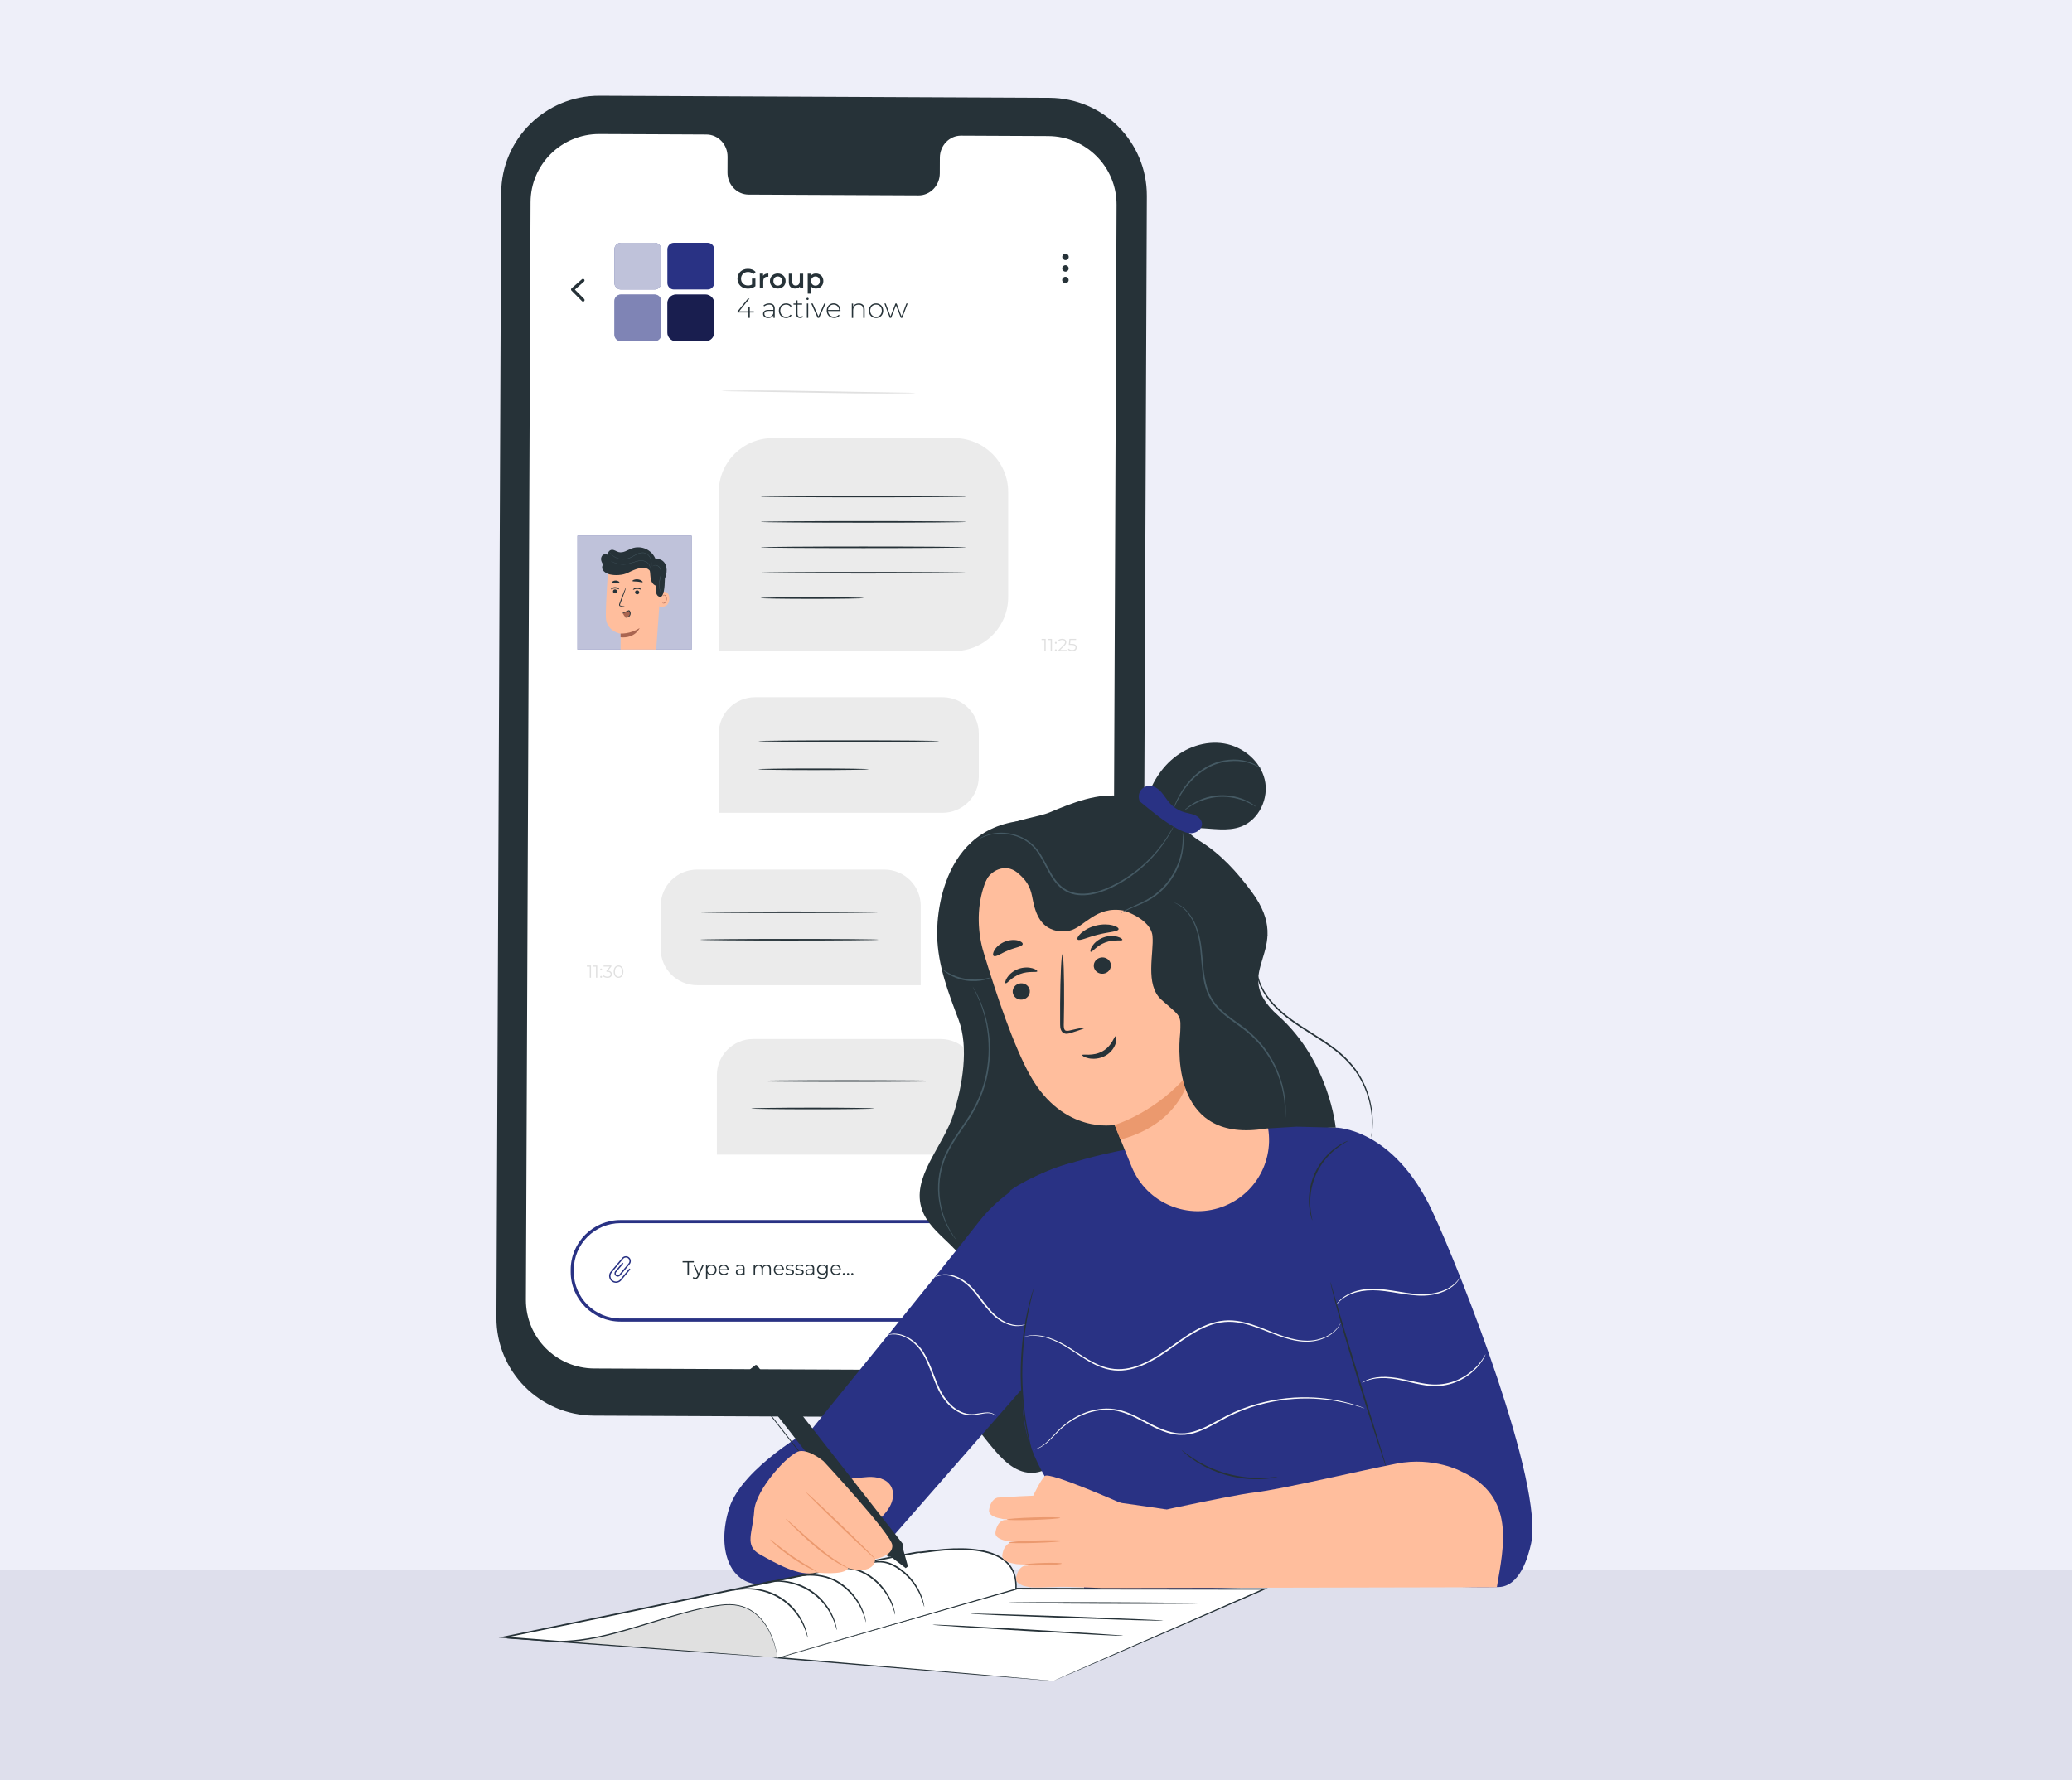 <svg fill="none" height="330" viewBox="0 0 384 330" width="384" xmlns="http://www.w3.org/2000/svg"><path d="m0 0h384v330h-384z" fill="#eeeff9"/><path d="m0 291h384v39h-384z" fill="#dedfec"/><path d="m193.418 262.782-83.345-.386c-10.024-.046-18.113-8.184-18.073-18.184l.884-208.435c.04-10.006 8.21-18.08 18.241-18.034l83.345.386c10.024.046 18.113 8.19 18.073 18.19l-.884 208.435c-.041 10.005-8.211 18.08-18.241 18.034z" fill="#263238"/><path d="m194.284 25.218-16.161-.075c-2.166-.011-3.935 1.815-3.94 4.075l-.012 2.922c-.011 2.259-1.774 4.086-3.94 4.075l-31.501-.144c-2.167-.011-3.917-1.85-3.906-4.109l.012-2.922c.011-2.259-1.739-4.098-3.906-4.109l-5.685-.029-14.144-.063c-7.026-.035-12.746 5.625-12.775 12.628l-.861 203.45c-.029 7.003 5.633 12.703 12.653 12.738l83.178.38c7.026.035 12.746-5.625 12.774-12.628l.861-203.45c.029-7.003-5.633-12.703-12.653-12.738z" fill="#fff"/><path d="m198.065 47.621c0 .329-.271.594-.601.594-.329 0-.595-.271-.595-.599s.272-.594.601-.594.595.271.595.599z" fill="#263238"/><path d="m198.055 49.759c0 .329-.271.594-.601.594-.329 0-.595-.271-.595-.599s.272-.594.601-.594c.33 0 .595.271.595.599z" fill="#263238"/><path d="m198.048 51.903c0 .329-.272.594-.601.594-.33 0-.595-.271-.595-.599 0-.329.271-.594.6-.594.33 0 .596.271.596.599z" fill="#263238"/><path d="m193.792 118.421v2.254h-.231v-2.046h-.532v-.208z" fill="#e0e0e0"/><path d="m194.954 118.421v2.254h-.231v-2.046h-.532v-.208z" fill="#e0e0e0"/><path d="m195.5 119.141c0-.098.075-.172.173-.172.099 0 .174.074.174.172s-.081.179-.174.179c-.092 0-.173-.075-.173-.179zm0 1.372c0-.098.075-.173.173-.173.099 0 .174.075.174.173s-.081.179-.174.179c-.092 0-.173-.075-.173-.179z" fill="#e0e0e0"/><path d="m197.723 120.467v.208h-1.583v-.162l.936-.916c.254-.254.306-.404.306-.559 0-.26-.185-.421-.532-.421-.266 0-.468.081-.618.254l-.168-.144c.174-.208.457-.323.798-.323.456 0 .751.23.751.611 0 .213-.069.409-.37.703l-.768.755h1.242z" fill="#e0e0e0"/><path d="m199.545 120.012c0 .38-.265.68-.82.68-.324 0-.636-.115-.809-.288l.116-.184c.144.149.404.259.693.259.381 0 .589-.185.589-.461 0-.288-.179-.473-.757-.473h-.479l.115-1.129h1.237v.207h-1.034l-.076.72h.289c.682 0 .936.266.936.669z" fill="#e0e0e0"/><path d="m190.936 207.786v2.254h-.231v-2.046h-.531v-.208z" fill="#e0e0e0"/><path d="m192.099 207.786v2.254h-.232v-2.046h-.531v-.208z" fill="#e0e0e0"/><path d="m192.639 208.507c0-.098.075-.173.173-.173s.173.075.173.173-.081.178-.173.178-.173-.075-.173-.178zm0 1.371c0-.098.075-.173.173-.173s.173.075.173.173-.081.179-.173.179-.173-.075-.173-.179z" fill="#e0e0e0"/><path d="m195.24 209.452h-.451v.594h-.231v-.594h-1.277v-.167l1.196-1.493h.26l-1.155 1.452h.982v-.524h.225v.524h.451z" fill="#e0e0e0"/><path d="m196.971 209.377c0 .38-.266.68-.82.68-.324 0-.636-.115-.809-.288l.115-.184c.145.149.405.259.694.259.381 0 .589-.185.589-.461 0-.288-.179-.473-.757-.473h-.479l.115-1.129h1.237v.207h-1.035l-.075.72h.289c.682 0 .936.266.936.669z" fill="#e0e0e0"/><path d="m143.199 81.211h33.656c5.512 0 9.989 4.467 9.989 9.965v19.533c0 5.498-4.477 9.965-9.989 9.965h-43.646v-29.498c0-5.498 4.478-9.965 9.99-9.965z" fill="#ebebeb"/><path d="m139.59 192.587h34.719c3.721 0 6.737 3.009 6.737 6.721v7.988c0 3.712-3.016 6.721-6.737 6.721h-41.455v-14.709c0-3.712 3.016-6.721 6.736-6.721z" fill="#ebebeb"/><path d="m190.491 244.967h-75.492c-5.091 0-9.233-4.132-9.233-9.21v-.403c0-5.078 4.142-9.211 9.233-9.211h75.492c5.091 0 9.233 4.133 9.233 9.211v.403c0 5.078-4.142 9.21-9.233 9.21zm-75.492-18.247c-4.773 0-8.656 3.873-8.656 8.634v.403c0 4.761 3.883 8.634 8.656 8.634h75.492c4.773 0 8.656-3.873 8.656-8.634v-.403c0-4.761-3.883-8.634-8.656-8.634z" fill="#293284"/><path d="m190.944 239.953c2.591 0 4.691-2.095 4.691-4.68s-2.1-4.68-4.691-4.68c-2.592 0-4.692 2.095-4.692 4.68s2.1 4.68 4.692 4.68z" fill="#293284"/><path d="m190.824 238.16s-.006 0-.012 0c-.063 0-.115-.046-.127-.103l-.601-2.214-2.085-.737c-.058-.023-.099-.075-.099-.139 0-.063.041-.115.099-.138l4.899-1.746c.052-.018.116 0 .156.04.041.04.052.104.023.156l-2.126 4.795c-.023.052-.075.086-.133.086zm-2.346-3.193 1.774.623c.046.017.081.052.092.098l.515 1.896 1.825-4.115-4.2 1.498z" fill="#fff"/><path d="m190.202 235.872c-.04 0-.075-.017-.104-.046-.052-.058-.052-.15.012-.202l2.744-2.507c.058-.052.15-.052.202.012.052.057.052.15-.011.201l-2.745 2.508s-.063.04-.098.04z" fill="#fff"/><path d="m127.407 233.999h-.907v-.236h2.086v.236h-.907v2.34h-.272z" fill="#263238"/><path d="m130.469 234.402-.971 2.168c-.162.38-.37.501-.647.501-.179 0-.353-.058-.474-.179l.121-.196c.099.098.214.145.353.145.173 0 .289-.081.398-.323l.087-.19-.867-1.931h.272l.728 1.642.728-1.642h.26z" fill="#263238"/><path d="m132.802 235.371c0 .588-.41.985-.965.985-.312 0-.577-.132-.739-.38v1.078h-.26v-2.646h.248v.381c.156-.26.428-.398.746-.398.554 0 .965.398.965.98zm-.26 0c0-.45-.312-.755-.722-.755s-.722.305-.722.755c0 .449.312.755.722.755s.722-.3.722-.755z" fill="#263238"/><path d="m135.028 235.451h-1.623c.029.404.341.675.762.675.237 0 .445-.087.595-.254l.151.167c-.174.208-.445.317-.746.317-.606 0-1.017-.409-1.017-.985 0-.577.405-.98.948-.98s.942.403.942.98v.08zm-1.623-.196h1.375c-.035-.38-.312-.645-.688-.645-.375 0-.653.265-.687.645z" fill="#263238"/><path d="m137.993 235.14v1.199h-.249v-.3c-.115.196-.346.323-.664.323-.439 0-.705-.23-.705-.565 0-.299.191-.547.745-.547h.619v-.116c0-.328-.191-.512-.549-.512-.249 0-.486.086-.647.23l-.116-.196c.196-.167.485-.259.792-.259.502 0 .785.248.785.749zm-.26.617v-.317h-.607c-.375 0-.497.15-.497.346 0 .225.179.363.491.363s.515-.138.619-.392z" fill="#263238"/><path d="m142.865 235.215v1.124h-.26v-1.095c0-.409-.208-.617-.555-.617-.398 0-.647.26-.647.698v1.014h-.26v-1.095c0-.409-.208-.617-.56-.617-.393 0-.647.26-.647.698v1.014h-.26v-1.931h.248v.352c.139-.231.387-.369.711-.369.323 0 .572.138.687.409.139-.248.416-.409.769-.409.474 0 .78.271.78.83z" fill="#263238"/><path d="m145.276 235.451h-1.623c.029.404.341.675.762.675.237 0 .445-.087.595-.254l.151.167c-.174.208-.445.317-.746.317-.606 0-1.017-.409-1.017-.985 0-.577.405-.98.948-.98s.942.403.942.98v.08zm-1.618-.196h1.376c-.035-.38-.312-.645-.688-.645s-.653.265-.688.645z" fill="#263238"/><path d="m145.551 236.114.115-.207c.156.121.416.219.688.219.37 0 .52-.127.52-.317 0-.502-1.254-.104-1.254-.87 0-.317.272-.554.769-.554.248 0 .525.069.687.179l-.115.207c-.168-.115-.37-.167-.572-.167-.353 0-.503.139-.503.317 0 .525 1.259.127 1.259.871 0 .334-.294.553-.797.553-.318 0-.63-.104-.786-.242z" fill="#263238"/><path d="m147.352 236.114.115-.207c.156.121.416.219.688.219.369 0 .52-.127.52-.317 0-.502-1.254-.104-1.254-.87 0-.317.271-.554.768-.554.249 0 .526.069.688.179l-.116.207c-.167-.115-.369-.167-.572-.167-.352 0-.502.139-.502.317 0 .525 1.259.127 1.259.871 0 .334-.294.553-.797.553-.318 0-.63-.104-.786-.242z" fill="#263238"/><path d="m150.887 235.14v1.199h-.248v-.3c-.116.196-.347.323-.665.323-.439 0-.704-.23-.704-.565 0-.299.19-.547.745-.547h.618v-.116c0-.328-.191-.512-.549-.512-.248 0-.485.086-.647.23l-.115-.196c.196-.167.485-.259.791-.259.503 0 .786.248.786.749zm-.265.617v-.317h-.607c-.376 0-.497.15-.497.346 0 .225.179.363.491.363s.514-.138.618-.392z" fill="#263238"/><path d="m153.4 234.402v1.701c0 .662-.33.968-.971.968-.352 0-.699-.11-.901-.3l.133-.196c.184.167.462.265.762.265.491 0 .717-.224.717-.703v-.248c-.162.248-.439.375-.757.375-.555 0-.971-.386-.971-.939 0-.554.422-.934.971-.934.323 0 .606.132.768.386v-.369h.249zm-.255.917c0-.421-.312-.703-.739-.703-.428 0-.734.288-.734.703s.306.709.734.709c.427 0 .739-.288.739-.709z" fill="#263238"/><path d="m155.821 235.451h-1.623c.028.404.34.675.762.675.237 0 .445-.087.595-.254l.151.167c-.174.208-.445.317-.746.317-.606 0-1.017-.409-1.017-.985 0-.577.405-.98.948-.98s.942.403.942.98v.08zm-1.623-.196h1.375c-.035-.38-.312-.645-.688-.645-.375 0-.653.265-.687.645z" fill="#263238"/><path d="m156.193 236.154c0-.115.087-.196.197-.196s.196.087.196.196c0 .11-.092.202-.196.202s-.197-.086-.197-.202z" fill="#263238"/><path d="m156.971 236.154c0-.115.086-.196.196-.196s.197.087.197.196c0 .11-.093.202-.197.202s-.196-.086-.196-.202z" fill="#263238"/><path d="m157.758 236.154c0-.115.086-.196.196-.196s.197.087.197.196c0 .11-.093.202-.197.202s-.196-.086-.196-.202z" fill="#263238"/><path d="m114.943 237.163c-.358.433-1.005.49-1.438.133-.434-.357-.492-1.003-.133-1.435l2.114-2.53c.231-.283.653-.317.931-.087.277.231.317.651.086.928l-1.791 2.144c-.139.104-.335.104-.468-.006-.139-.115-.167-.305-.092-.461l1.381-1.654-.191-.155-1.317 1.579-.064.075h.006c-.156.265-.11.599.127.795s.572.179.803-.017l.035-.041c.011-.011.023-.023.034-.034l1.745-2.092c.301-.387.243-.94-.133-1.251-.375-.311-.936-.271-1.259.092l-2.207 2.64c-.37.536-.278 1.274.231 1.694.508.421 1.248.381 1.71-.075l1.78-2.126-.191-.156-1.705 2.04z" fill="#293284"/><path d="m128.176 99.292h-21.158v21.106h21.158z" fill="#293284"/><path d="m128.174 99.292h-21.158v21.106h21.158z" fill="#fff" opacity=".7"/><path d="m122.171 106.623c-2.704-2.075-6.327-2.53-9.458-1.187 0 0-.468 6.207-.434 8.904.035 2.703 2.745 3.124 2.745 3.124l-.012 2.928h6.598l.965-13.458-.398-.305z" fill="#ffbe9d"/><path d="m115.014 117.43s1.71.138 3.53-1.003c0 0-.832 1.942-3.536 1.7v-.697z" fill="#aa6550"/><path d="m122.239 109.73c.046-.018 1.86-.548 1.802 1.296-.057 1.851-1.906 1.407-1.906 1.355s.104-2.651.104-2.651z" fill="#ffbe9d"/><path d="m122.721 111.701s.028.023.086.052c.052.028.145.046.243.011.196-.063.37-.369.393-.703.011-.167-.018-.329-.075-.461-.052-.138-.139-.236-.237-.254-.098-.023-.168.029-.191.081-.029.052-.017.086-.023.092 0 0-.04-.034-.023-.109.011-.035.035-.081.075-.116.046-.034.11-.051.179-.04.145.012.266.15.329.3.07.15.104.328.093.518-.023.375-.225.715-.497.784-.133.029-.237-.011-.295-.057-.057-.046-.063-.087-.057-.093z" fill="#aa6550"/><path d="m113.598 109.597c-.006.202.162.38.375.392.214.011.393-.144.399-.346s-.162-.38-.37-.392c-.214-.011-.393.144-.398.346z" fill="#263238"/><path d="m113.221 109.24c.046.052.34-.167.756-.167s.723.207.769.155c.023-.023-.029-.115-.162-.207-.133-.098-.352-.19-.612-.19s-.48.098-.601.196c-.127.098-.174.19-.15.213z" fill="#263238"/><path d="m117.694 109.77c-.006.202.161.381.375.392.214.012.393-.144.399-.346.006-.201-.162-.38-.376-.392-.214-.011-.393.145-.398.346z" fill="#263238"/><path d="m117.316 109.314c.046.052.341-.167.757-.167s.722.208.769.156c.023-.023-.029-.115-.162-.208-.133-.098-.353-.19-.613-.19s-.479.098-.601.196c-.127.098-.173.19-.15.213z" fill="#263238"/><path d="m115.803 112.398s-.255-.069-.676-.121c-.104-.011-.208-.035-.226-.104-.023-.075.018-.19.07-.317.098-.259.202-.524.312-.807.439-1.147.751-2.092.705-2.109-.047-.017-.44.899-.873 2.052-.104.282-.208.553-.3.812-.041.121-.11.26-.058.415.029.081.104.139.173.156.07.023.127.023.179.023.422.023.682.023.688 0z" fill="#263238"/><path d="m117.209 107.689c.041.116.457.058.948.116.491.046.884.19.947.092.029-.046-.04-.156-.196-.265-.156-.11-.41-.214-.705-.248-.295-.035-.561.017-.74.086s-.271.162-.254.214z" fill="#263238"/><path d="m113.379 108.035c.075.092.358 0 .705-.006.347-.017.636.064.705-.034.029-.046-.017-.144-.144-.231-.128-.086-.336-.161-.572-.156-.237.006-.445.093-.561.191-.121.098-.162.196-.127.242z" fill="#263238"/><path d="m111.391 103.73c-.029-.335.098-.692.37-.894.271-.196.699-.184.918.07-.127-.45.243-.974.711-1.003.439-.029.82.305 1.248.42.416.116.867.018 1.265-.144.399-.161.774-.38 1.179-.53.849-.311 1.814-.271 2.635.104.82.374 1.479 1.083 1.796 1.925.596-.185 1.266.115 1.63.617.364.501.456 1.158.387 1.775-.046.415-.168.818-.312 1.21v.104c-.029 1.487-.197 3.233-.832 3.239-1.109.017-.844-2.063-.844-2.063-1.357-.525-.855-2.554-1.19-2.865-.341-.305-1.051-1.026-3.894.427-1.104.564-2.577.547-3.374.363-.023 0-.047-.012-.07-.012 0 0-.011 0-.017 0-.012 0-.017-.006-.023-.011-.254-.069-.503-.167-.728-.312-.26-.161-.491-.38-.601-.668-.11-.283-.069-.64.156-.847-.208-.265-.376-.577-.404-.911z" fill="#263238"/><path d="m115.45 113.672c.064.167.133.334.243.473.11.138.272.247.445.259.191.011.37-.104.479-.259.104-.156.139-.352.133-.542-.005-.173-.086-.375-.254-.392-.069-.006-.139.017-.208.046l-.895.363" fill="#aa6550"/><path d="m115.81 114.404s.202.052.474-.058c.133-.052.277-.161.358-.328.081-.168.098-.387.012-.583-.018-.046-.052-.092-.075-.132-.035-.035-.029-.035-.07-.029-.034.012-.092.035-.144.058s-.098.04-.145.057c-.19.075-.364.144-.508.202-.295.11-.48.167-.485.144-.006-.023.161-.115.445-.248.138-.069.306-.144.496-.23.047-.023.099-.041.145-.064.052-.023.092-.046.162-.069.034-.011.086-.017.133 0 .046.017.075.052.098.075.04.052.075.11.098.167.104.242.081.513-.029.715s-.295.317-.451.363c-.161.052-.3.04-.387.017-.086-.023-.133-.052-.127-.063z" fill="#263238"/><path d="m120.442 105.447s.029-.115 0-.328c-.029-.208-.144-.507-.422-.761-.271-.259-.722-.415-1.219-.403-.502 0-1.034.167-1.583.351-.277.092-.549.179-.82.236-.272.058-.538.093-.792.098-.508.018-.965-.069-1.335-.172-.369-.11-.647-.248-.837-.352-.093-.052-.162-.098-.208-.127-.047-.029-.07-.052-.07-.052 0-.005.104.058.295.156s.474.225.838.328c.364.098.814.173 1.317.156.248-.006.514-.04.78-.098s.537-.144.815-.236c.549-.185 1.092-.352 1.606-.352.508-.011.982.156 1.26.432.288.266.398.583.416.796.017.219-.035.328-.035.328z" fill="#455a64"/><path d="m122.554 110.012s-.017-.017-.034-.057c-.023-.041-.052-.098-.087-.173-.069-.15-.15-.381-.214-.675-.063-.294-.098-.651-.069-1.043.023-.398.15-.818.243-1.256.098-.438.121-.876 0-1.24-.058-.184-.145-.345-.26-.472-.116-.121-.255-.208-.388-.254-.277-.098-.525-.052-.67.017-.144.075-.202.15-.208.145 0 0 .046-.087.197-.173.144-.081.41-.139.699-.041.144.046.294.133.422.265.121.133.219.3.283.496.127.386.104.836 0 1.28-.093.443-.22.858-.249 1.245-.034.386 0 .737.052 1.026.058.288.133.518.191.668.058.156.098.236.092.242z" fill="#455a64"/><path d="m120.706 105.228s0-.04 0-.109c0-.081.005-.185.011-.312 0-.265.012-.662-.127-1.124-.069-.224-.185-.466-.364-.68-.173-.213-.422-.403-.728-.478-.3-.081-.641-.052-.971.04-.329.093-.647.26-.97.438-.318.179-.636.363-.959.496-.33.127-.671.19-.988.196-.324.006-.63-.035-.907-.11-.278-.08-.52-.184-.734-.299-.422-.242-.705-.53-.873-.744-.086-.103-.138-.196-.179-.259-.034-.064-.052-.092-.052-.092s.023.028.064.086c.04.058.098.144.185.248.173.202.456.478.872.715.214.115.457.213.728.288.272.075.572.109.89.104.318-.006.641-.075.965-.196.318-.127.63-.312.953-.49.318-.179.647-.352.988-.444s.693-.121 1.011-.035c.318.081.578.283.757.508.185.224.295.472.364.708.133.473.116.871.104 1.142-.006.132-.017.242-.029.311-.006.069-.011.109-.017.109z" fill="#455a64"/><path d="m130.75 54.589h-5.454c-.891 0-1.612.72-1.612 1.608v5.441c0 .888.721 1.608 1.612 1.608h5.454c.89 0 1.612-.72 1.612-1.608v-5.441c0-.888-.722-1.608-1.612-1.608z" fill="#293284"/><path d="m130.75 54.589h-5.454c-.891 0-1.612.72-1.612 1.608v5.441c0 .888.721 1.608 1.612 1.608h5.454c.89 0 1.612-.72 1.612-1.608v-5.441c0-.888-.722-1.608-1.612-1.608z" fill="#000" opacity=".4"/><path d="m121.32 45.004h-6.24c-.673 0-1.219.544-1.219 1.216v6.225c0 .672.546 1.216 1.219 1.216h6.24c.674 0 1.22-.544 1.22-1.216v-6.225c0-.672-.546-1.216-1.22-1.216z" fill="#293284"/><path d="m131.143 45.004h-6.24c-.674 0-1.219.544-1.219 1.216v6.225c0 .672.545 1.216 1.219 1.216h6.24c.673 0 1.219-.544 1.219-1.216v-6.225c0-.672-.546-1.216-1.219-1.216z" fill="#293284"/><path d="m121.32 54.589h-6.24c-.673 0-1.219.544-1.219 1.216v6.225c0 .672.546 1.216 1.219 1.216h6.24c.674 0 1.22-.544 1.22-1.216v-6.225c0-.672-.546-1.216-1.22-1.216z" fill="#293284"/><path d="m121.32 54.589h-6.24c-.673 0-1.219.544-1.219 1.216v6.225c0 .672.546 1.216 1.219 1.216h6.24c.674 0 1.22-.544 1.22-1.216v-6.225c0-.672-.546-1.216-1.22-1.216z" fill="#fff" opacity=".4"/><g fill="#263238"><path d="m139.713 57.932h-.751v.991h-.254v-.991h-2.04v-.19l1.941-2.392h.289l-1.906 2.352h1.716v-.87h.248v.87h.751v.231z"/><path d="m143.579 57.235v1.689h-.243v-.473c-.167.305-.497.496-.959.496-.601 0-.959-.305-.959-.761 0-.403.254-.744 1-.744h.912v-.213c0-.496-.271-.761-.791-.761-.37 0-.699.138-.919.334l-.127-.184c.266-.236.653-.38 1.069-.38.659 0 1.028.334 1.028.997zm-.26.899v-.501h-.913c-.555 0-.745.231-.745.536 0 .346.271.559.739.559s.763-.213.913-.599z"/><path d="m144.342 57.592c0-.795.566-1.355 1.352-1.355.422 0 .791.161 1.011.49l-.191.138c-.196-.271-.491-.398-.82-.398-.63 0-1.086.45-1.086 1.124s.462 1.124 1.086 1.124c.335 0 .63-.127.82-.398l.191.138c-.22.323-.589.49-1.011.49-.78 0-1.352-.559-1.352-1.354z"/><path d="m148.827 58.75c-.133.127-.347.19-.549.19-.468 0-.728-.277-.728-.726v-1.741h-.491v-.219h.491v-.582h.254v.582h.849v.219h-.849v1.712c0 .34.167.53.497.53.156 0 .306-.052.416-.15l.11.179z"/><path d="m149.453 55.408c0-.11.093-.207.208-.207.116 0 .208.092.208.202s-.092.207-.208.207c-.115 0-.208-.092-.208-.202zm.081.853h.254v2.663h-.254z"/><path d="m153.011 56.261-1.207 2.663h-.26l-1.202-2.663h.271l1.063 2.38 1.075-2.38z"/><path d="m155.753 57.65h-2.294c.024.634.492 1.06 1.133 1.06.335 0 .647-.121.855-.375l.15.167c-.237.288-.601.432-1.005.432-.809 0-1.375-.559-1.375-1.355s.549-1.354 1.277-1.354 1.271.553 1.271 1.343v.069zm-2.294-.196h2.046c-.035-.576-.457-.991-1.023-.991s-.982.409-1.023.991z"/><path d="m160.246 57.367v1.556h-.255v-1.533c0-.599-.323-.916-.866-.916-.63 0-1.011.404-1.011 1.038v1.418h-.255v-2.663h.243v.576c.179-.375.555-.599 1.057-.599.647 0 1.087.38 1.087 1.13z"/><path d="m161.018 57.592c0-.79.566-1.355 1.334-1.355.769 0 1.335.559 1.335 1.355s-.566 1.354-1.335 1.354c-.768 0-1.334-.559-1.334-1.354zm2.409 0c0-.669-.462-1.124-1.075-1.124-.612 0-1.074.455-1.074 1.124s.462 1.124 1.074 1.124c.613 0 1.075-.455 1.075-1.124z"/><path d="m168.215 56.261-1.012 2.663h-.242l-.902-2.311-.907 2.311h-.237l-1.011-2.663h.243l.89 2.375.913-2.375h.219l.907 2.375.902-2.375z"/><path d="m139.37 51.627h.63v1.424c-.376.3-.896.455-1.398.455-1.11 0-1.93-.772-1.93-1.839 0-1.066.82-1.839 1.935-1.839.601 0 1.098.202 1.439.582l-.422.409c-.283-.282-.601-.409-.988-.409-.762 0-1.3.513-1.3 1.256s.538 1.256 1.295 1.256c.254 0 .508-.052.733-.184v-1.112z"/><path d="m142.396 50.699v.605c-.058-.011-.104-.017-.151-.017-.485 0-.791.288-.791.842v1.32h-.642v-2.726h.607v.398c.185-.288.514-.426.971-.426z"/><path d="m142.689 52.093c0-.818.613-1.395 1.451-1.395.837 0 1.456.576 1.456 1.395 0 .819-.607 1.395-1.456 1.395-.85 0-1.451-.582-1.451-1.395zm2.265 0c0-.519-.346-.853-.814-.853s-.809.334-.809.853.346.853.809.853c.462 0 .814-.334.814-.853z"/><path d="m148.851 50.728v2.726h-.607v-.346c-.202.248-.525.38-.878.38-.699 0-1.178-.38-1.178-1.205v-1.556h.641v1.47c0 .496.237.732.641.732.445 0 .746-.277.746-.818v-1.378h.641z"/><path d="m152.592 52.093c0 .847-.589 1.395-1.387 1.395-.346 0-.653-.115-.872-.369v1.32h-.642v-3.712h.607v.357c.214-.259.532-.386.907-.386.798 0 1.387.553 1.387 1.395zm-.653 0c0-.519-.347-.853-.809-.853s-.815.334-.815.853.353.853.815.853.809-.334.809-.853z"/><path d="m108.053 55.903c-.075 0-.15-.029-.202-.086l-1.941-1.954c-.058-.058-.087-.133-.081-.213 0-.081.04-.156.098-.207l1.924-1.683c.121-.104.301-.092.41.029.104.121.093.3-.029.409l-1.692 1.481 1.721 1.735c.11.115.11.294 0 .409-.057.058-.133.086-.202.086z"/></g><path d="m121.32 45.004h-6.24c-.673 0-1.219.544-1.219 1.216v6.225c0 .672.546 1.216 1.219 1.216h6.24c.674 0 1.22-.544 1.22-1.216v-6.225c0-.672-.546-1.216-1.22-1.216z" fill="#fff" opacity=".7"/><path d="m179.091 92.035c0 .081-8.54.15-19.067.15s-19.067-.069-19.067-.15c0-.081 8.534-.15 19.067-.15s19.067.069 19.067.15z" fill="#263238"/><path d="m179.091 96.739c0 .081-8.54.15-19.067.15s-19.067-.069-19.067-.15 8.534-.15 19.067-.15 19.067.069 19.067.15z" fill="#263238"/><path d="m179.091 101.447c0 .081-8.54.15-19.067.15s-19.067-.069-19.067-.15c0-.08 8.534-.149 19.067-.149s19.067.069 19.067.149z" fill="#263238"/><path d="m179.091 106.15c0 .081-8.54.15-19.067.15s-19.067-.069-19.067-.15c0-.08 8.534-.15 19.067-.15s19.067.07 19.067.15z" fill="#263238"/><path d="m160.093 110.853s-.266.041-.751.058c-.543.012-1.231.029-2.051.046-1.733.029-4.125.046-6.766.046-2.64 0-5.032-.017-6.766-.046-.82-.017-1.508-.034-2.051-.046-.485-.017-.751-.04-.751-.058 0-.017.266-.04.751-.057.543-.012 1.231-.029 2.051-.046 1.734-.029 4.126-.046 6.766-.046 2.641 0 5.033.017 6.766.046.82.017 1.508.034 2.051.046.485.017.751.04.751.057z" fill="#263238"/><path d="m139.946 129.233h34.719c3.721 0 6.737 3.009 6.737 6.721v7.988c0 3.712-3.016 6.721-6.737 6.721h-41.456v-14.709c0-3.712 3.016-6.721 6.737-6.721z" fill="#ebebeb"/><path d="m174.075 137.372c0 .081-7.511.15-16.773.15s-16.773-.069-16.773-.15c0-.08 7.506-.15 16.773-.15 9.268 0 16.773.07 16.773.15z" fill="#263238"/><path d="m161.01 142.594s-.289.04-.803.057c-.578.012-1.312.029-2.196.046-1.855.029-4.414.047-7.24.047-2.825 0-5.39-.018-7.239-.047-.884-.017-1.618-.034-2.196-.046-.52-.017-.803-.04-.803-.057 0-.018.289-.041.803-.058.578-.011 1.312-.029 2.196-.046 1.855-.029 4.414-.046 7.239-.046 2.826 0 5.385.017 7.24.046.884.017 1.618.035 2.196.046.52.017.803.04.803.058z" fill="#263238"/><path d="m109.528 178.968v2.254h-.231v-2.047h-.531v-.207z" fill="#e0e0e0"/><path d="m110.686 178.968v2.254h-.231v-2.047h-.531v-.207z" fill="#e0e0e0"/><path d="m111.23 179.689c0-.098.076-.173.174-.173s.173.075.173.173-.081.178-.173.178c-.093 0-.174-.075-.174-.178zm0 1.371c0-.098.076-.173.174-.173s.173.075.173.173-.081.179-.173.179c-.093 0-.174-.075-.174-.179z" fill="#e0e0e0"/><path d="m113.401 180.576c0 .375-.272.669-.821.669-.323 0-.641-.116-.814-.289l.115-.184c.145.15.405.259.699.259.376 0 .584-.173.584-.455s-.191-.45-.613-.45h-.161v-.172l.624-.784h-1.156v-.208h1.45v.167l-.641.801c.485.023.728.283.728.64z" fill="#e0e0e0"/><path d="m113.727 180.098c0-.721.375-1.147.901-1.147s.901.426.901 1.147c0 .72-.381 1.147-.901 1.147s-.901-.427-.901-1.147zm1.56 0c0-.6-.272-.934-.665-.934s-.664.334-.664.934c0 .599.271.933.664.933s.665-.334.665-.933z" fill="#e0e0e0"/><path d="m200.567 160.657h-21.159v21.107h21.159z" fill="#293284"/><path d="m194.45 166.726c.046 1.257 1.722 2.012 1.698 3.268-.011.536-.346 1.02-.41 1.556-.086.721.312 1.395.462 2.104.307 1.458-.543 2.997-1.808 3.798-1.26.801-2.848.951-4.328.749" fill="#263238"/><path d="m184.329 166.415c.052.674-.399 1.274-.844 1.781-.45.507-.947 1.031-1.045 1.7-.174 1.182.988 2.282.751 3.458-.127.628-.642 1.136-.734 1.77-.087.611.243 1.216.647 1.683.41.466.884.397 1.242.904.382.531.994 1.078 1.566 1.389 1.3.709 2.866-.316 3.496-.501" fill="#263238"/><path d="m194.708 167.447c.017-.611-.549-1.084-1.121-1.309s-1.202-.305-1.71-.651c-.451-.3-.751-.772-1.132-1.159-.936-.945-2.392-1.337-3.675-.985-1.283.351-2.34 1.424-2.664 2.715-.219.87-.069 1.896.619 2.472.797.669 1.981.525 2.998.311 1.017-.213 2.178-.415 3.034.185.514.363.808.951 1.126 1.493.312.541.711 1.1 1.306 1.302s1.404-.15 1.427-.778" fill="#263238"/><path d="m192.293 167.573-5.431-1.383c-1.739-.19-2.901 1.948-3.016 3.689-.127 1.936-.202 4.305.023 5.752.456 2.905 2.687 3.279 2.687 3.279 0-.005.011 1.361.017 2.761l6.142.098.497-13.158c.011-.53-.387-.98-.913-1.038z" fill="#ffbe9d"/><path d="m184.77 171.539c-.006.195.156.363.358.374.208.012.375-.138.387-.334.006-.196-.156-.363-.358-.375-.208-.011-.382.139-.387.335z" fill="#263238"/><path d="m184.353 171.112c.047.046.33-.161.734-.156.399 0 .694.202.74.156.023-.023-.023-.11-.156-.202-.127-.092-.341-.184-.59-.184-.248 0-.462.092-.583.184s-.168.185-.145.202z" fill="#263238"/><path d="m188.668 171.642c-.006.196.156.363.358.375.208.011.376-.138.387-.334.006-.196-.156-.363-.358-.375-.208-.012-.381.138-.387.334z" fill="#263238"/><path d="m188.307 171.198c.046.047.329-.161.733-.155.399 0 .694.202.74.155.023-.023-.023-.109-.156-.201-.127-.093-.341-.185-.589-.185-.249 0-.463.092-.584.185-.121.092-.168.184-.144.201z" fill="#263238"/><path d="m186.837 174.167s-.248-.07-.652-.121c-.104-.012-.203-.029-.22-.104-.023-.075.017-.185.069-.306.099-.247.197-.507.307-.778.421-1.106.733-2.023.687-2.034-.046-.018-.427.87-.849 1.977-.104.271-.202.536-.295.784-.04.115-.104.247-.052.403.029.075.104.133.168.15.063.017.121.023.173.023.404.023.659.023.664 0z" fill="#263238"/><path d="m186.555 178.91s1.958.133 3.9-1.031c-.035.005-1.075 2.017-3.866 1.717l-.04-.686z" fill="#eb996e"/><path d="m187.004 175.135c.144-.19.399-.294.647-.265.173.018.353.104.457.248s.127.346.028.478c-.109.15-.335.185-.525.133-.191-.058-.359-.179-.515-.305-.04-.035-.086-.07-.115-.121-.029-.047-.035-.11 0-.15" fill="#293284"/><path d="m188.019 174.444c-.063 0-.069.432-.439.738-.375.311-.838.259-.843.322-.006.029.104.087.3.093.191.005.474-.052.705-.243.225-.19.329-.443.341-.622.017-.184-.029-.288-.064-.288z" fill="#263238"/><path d="m188.123 170.496c.041.109.439.057.913.115.474.046.855.184.913.086.029-.046-.04-.15-.191-.253-.15-.104-.392-.208-.676-.237-.283-.028-.543.012-.716.081s-.26.156-.243.208z" fill="#263238"/><path d="m184.505 169.954c.069.092.347 0 .682-.006.335-.017.612.064.682-.034.029-.047-.018-.139-.139-.225-.121-.087-.324-.156-.555-.15s-.427.086-.543.184c-.115.093-.156.185-.127.231z" fill="#263238"/><path d="m193.521 177.291c-.803.161-.872-.248-1.473-.801-.601-.554-.907-1.407-.803-2.214.092-.714.474-1.441.225-2.115-.329-.893-1.583-1.17-1.912-2.058-.191-.518-.018-1.123-.237-1.631-.208-.478-.711-.749-1.202-.928-.491-.178-1.017-.299-1.427-.616s-.67-.922-.404-1.366c2.172.259 4.316.778 6.361 1.544.474.179.976.392 1.254.813.294.444.283 1.02.26 1.556-.122 2.611-.243 5.216-.364 7.827" fill="#263238"/><path d="m195.354 171.366c.092-.957.872-1.81 1.82-1.983s1.982.346 2.409 1.211c.405.818.266 1.821-.115 2.651-.451.991-1.37 1.896-2.456 1.844-1.022-.046-1.849-.945-2.143-1.925-.295-.98-.174-2.029-.052-3.043" fill="#263238"/><path d="m195.925 175.343s.069-.047.15-.168.179-.317.219-.582c.041-.259.035-.576-.028-.916-.058-.34-.174-.698-.26-1.078-.087-.38-.128-.749-.064-1.072.058-.323.214-.599.277-.853.075-.254.064-.478.018-.622-.047-.145-.11-.202-.116-.196-.011.005.035.075.064.213s.023.346-.058.582c-.075.242-.237.507-.306.859-.075.346-.035.738.052 1.124.086.386.202.743.265 1.072.064.328.081.634.052.882-.052.507-.306.749-.277.76z" fill="#455a64"/><path d="m195.967 171.856s.127.207.445.438c.312.225.826.455 1.433.467.6.011 1.126-.202 1.444-.415.324-.214.474-.415.462-.421-.017-.017-.179.155-.508.346-.324.19-.826.374-1.398.369-.572-.012-1.069-.219-1.381-.415-.318-.202-.48-.375-.497-.364z" fill="#455a64"/><path d="m196.109 172.311s.058.196.249.455c.185.26.502.588.93.842.428.253.861.38 1.184.421.318.04.52.017.52 0 0-.024-.196-.029-.502-.093-.306-.063-.722-.196-1.133-.443-.41-.248-.722-.548-.924-.79s-.301-.409-.318-.404z" fill="#455a64"/><path d="m195.377 176.317s.011-.012.034-.035c.018-.029.052-.063.081-.115.064-.104.145-.277.191-.507.046-.231.052-.531-.046-.859-.093-.323-.318-.675-.676-.911-.347-.242-.798-.415-1.081-.801-.144-.19-.202-.432-.156-.68.041-.248.156-.496.255-.755.225-.519.225-1.17-.035-1.735-.133-.282-.329-.542-.589-.732-.26-.196-.578-.3-.896-.369s-.63-.115-.924-.202c-.289-.086-.573-.219-.775-.42-.208-.202-.294-.479-.335-.761-.04-.282-.063-.571-.139-.847-.144-.548-.421-1.026-.785-1.372-.364-.352-.815-.548-1.237-.611s-.826.012-1.126.173c-.307.156-.515.369-.653.565-.133.196-.197.374-.226.495s-.029.185-.029.185c.018.006.024-.271.295-.651.139-.185.347-.387.641-.531.289-.144.676-.213 1.081-.144.404.064.832.265 1.179.6.346.334.612.801.745 1.325.069.265.092.542.133.836.04.288.133.605.364.83.225.225.52.363.826.455s.624.133.93.202c.307.069.607.167.844.346.243.178.427.421.555.68.248.53.248 1.141.04 1.643-.098.253-.214.507-.254.778-.046.271.023.559.185.76.317.415.78.577 1.115.813.346.225.566.542.658.859.099.311.104.599.064.83-.081.461-.272.663-.254.668z" fill="#455a64"/><path d="m195.186 168.201s.029-.04.034-.132c.012-.092 0-.237-.098-.386-.092-.15-.248-.312-.485-.404s-.532-.086-.838-.029c-.306.058-.624.179-.971.248-.341.064-.745.075-1.051-.167-.312-.236-.462-.64-.624-1.043-.156-.415-.376-.83-.67-1.199-.596-.738-1.399-1.245-2.202-1.424-.404-.086-.809-.08-1.161.029-.353.11-.647.306-.849.548-.208.242-.307.524-.324.772-.023.248.029.461.098.623.07.161.156.27.22.334.063.063.104.092.11.086.017-.011-.162-.121-.284-.438-.057-.155-.098-.363-.069-.599.023-.236.121-.496.318-.721.196-.224.479-.409.815-.507.335-.098.722-.104 1.109-.017.774.179 1.554.674 2.126 1.389.289.357.503.755.659 1.164.162.404.318.83.67 1.095.168.133.376.196.572.214.196.017.393-.001.572-.041.358-.075.67-.202.965-.259.295-.064.572-.069.791.006.22.08.382.224.468.363.093.138.116.271.116.357s-.017.133-.012.133z" fill="#455a64"/><path d="m170.637 182.616h-41.456c-3.721 0-6.737-3.008-6.737-6.72v-7.988c0-3.712 3.016-6.721 6.737-6.721h34.719c3.721 0 6.737 3.009 6.737 6.721z" fill="#ebebeb"/><path d="m162.83 169.101c0 .08-7.407.15-16.542.15s-16.542-.07-16.542-.15c0-.081 7.407-.15 16.542-.15s16.542.069 16.542.15z" fill="#263238"/><path d="m162.83 174.184c0 .081-7.407.15-16.542.15s-16.542-.069-16.542-.15c0-.08 7.407-.15 16.542-.15s16.542.07 16.542.15z" fill="#263238"/><path d="m174.694 200.374c0 .081-7.944.15-17.737.15-9.794 0-17.744-.069-17.744-.15 0-.08 7.939-.15 17.744-.15 9.804 0 17.737.07 17.737.15z" fill="#263238"/><path d="m162.03 205.463s-.318.041-.896.058c-.63.011-1.456.029-2.444.046-2.063.029-4.917.046-8.066.046s-6.003-.017-8.066-.046c-.988-.017-1.814-.035-2.444-.046-.577-.017-.895-.04-.895-.058 0-.017.318-.04.895-.057.63-.012 1.456-.029 2.444-.046 2.063-.029 4.917-.047 8.066-.047s6.003.018 8.066.047c.988.017 1.814.034 2.444.046.578.017.896.04.896.057z" fill="#263238"/><path d="m169.672 72.843s-.127.023-.364.029c-.271.006-.618.017-1.045.029-.908.017-2.225.029-3.854.035-3.253.012-7.748-.035-12.706-.133-4.945-.086-9.417-.161-12.705-.219-1.595-.023-2.906-.046-3.854-.063-.427-.012-.774-.023-1.046-.029-.237-.011-.364-.023-.364-.029 0-.006.127-.023.364-.029.272-.006.619-.017 1.046-.029.907-.017 2.225-.029 3.854-.035 3.253-.011 7.748.035 12.711.133 4.946.086 9.418.161 12.706.219 1.594.023 2.906.046 3.853.063.428.011.775.023 1.046.029.237.011.364.023.364.029z" fill="#e0e0e0"/><path d="m196.759 152.467c-21.245-3.637-23.221 15.527-23.076 21.031.144 5.499 2.028 10.375 3.969 15.522s.711 12.172-.924 17.429c-1.913 6.15-8.003 11.792-5.824 17.856 1.71 4.76 8.013 7.095 8.788 12.092.612 3.953-2.583 7.4-3.762 11.227-2.224 7.216 2.872 14.449 7.662 20.294 1.976 2.415 4.374 5.037 7.494 5.078 4.316.057 6.881-4.606 8.828-8.45 5.391-10.628 13.433-19.907 23.204-26.76" fill="#263238"/><path d="m183.695 181.169s-.468.277-1.311.473c-.838.202-2.052.311-3.363.11-1.312-.208-2.433-.692-3.166-1.142-.74-.449-1.121-.83-1.098-.853.029-.04.456.277 1.202.669.745.392 1.837.824 3.108 1.026 1.271.196 2.444.127 3.276-.017.832-.145 1.335-.312 1.352-.266z" fill="#455a64"/><path d="m177.319 229.936s-.497-.513-1.191-1.597c-.676-1.083-1.513-2.784-1.97-5.049-.456-2.242-.502-5.089.503-7.988.491-1.447 1.259-2.865 2.149-4.254.89-1.395 1.89-2.772 2.82-4.242 1.86-2.933 2.975-6.115 3.357-9.101.213-1.487.277-2.922.213-4.253-.028-1.337-.225-2.571-.421-3.695-.451-2.23-1.11-3.971-1.653-5.123-.242-.594-.502-1.015-.647-1.32-.15-.3-.225-.461-.219-.467.005-.006.104.144.271.438.162.294.439.715.699 1.302.578 1.142 1.271 2.882 1.751 5.13.208 1.13.416 2.375.462 3.723.075 1.349.017 2.801-.191 4.306-.375 3.014-1.496 6.253-3.38 9.222-.936 1.481-1.941 2.858-2.825 4.242-.884 1.377-1.647 2.772-2.132 4.184-.999 2.836-.976 5.637-.555 7.856.422 2.236 1.22 3.931 1.861 5.026.653 1.095 1.121 1.631 1.086 1.66z" fill="#455a64"/><path d="m247.541 209.008s10.654 0 17.905 15.498c5.379 11.499 20.714 50.645 18.298 61.642-.543 2.467-2.091 7.948-6.043 8.023-6.731.127-11.44-.242-11.44-.242l-8.609-19.85-8.303-28.334s-13.375-34.051-1.808-36.737z" fill="#293284"/><path d="m260.86 293.312-2.669-17.953-10.654-66.345-13.243-.992-24.891 4.934s-14.687 2.375-22.221 7.741c0 0 2.236 36.322 2.363 40.103.277 8.271 5.442 15.683 10.631 22.253l1.369 1.729-.705 10.409 60.014-1.879z" fill="#293284"/><path d="m198.602 215.544s-10.47 2.271-17.207 10.951c-5.436 7.003-30.778 38.195-30.778 38.195s-13.029 7.28-15.45 14.79.035 14.167 5.686 14.167c5.65 0 20.245-3.856 20.245-3.856l28.369-32.409.641 5.579 6.495-28.322z" fill="#293284"/><path d="m246.563 237.647s.052.116.122.346c.075.26.173.594.294 1.009.266.916.624 2.178 1.069 3.717.913 3.136 2.213 7.464 3.675 12.231 1.467 4.749 2.796 9.049 3.773 12.201.474 1.533.855 2.79 1.132 3.701.122.415.22.749.295 1.008.063.231.092.358.087.358-.012 0-.058-.116-.145-.341-.092-.259-.208-.587-.352-.991-.301-.905-.717-2.15-1.225-3.671-1.017-3.107-2.398-7.407-3.86-12.179-1.462-4.766-2.733-9.106-3.594-12.259-.427-1.579-.768-2.859-.976-3.746-.098-.421-.179-.761-.243-1.026-.052-.237-.075-.358-.063-.363z" fill="#263238"/><path d="m236.763 273.739s-.254.081-.733.173c-.237.046-.532.098-.873.133-.341.034-.734.092-1.167.103-.867.058-1.901.046-3.045-.052-1.144-.115-2.392-.328-3.669-.68-1.277-.363-2.455-.83-3.49-1.32-1.028-.507-1.924-1.031-2.634-1.533-.364-.236-.671-.484-.942-.691-.277-.208-.497-.398-.676-.565-.358-.323-.549-.507-.537-.525.04-.046.832.675 2.276 1.608.716.473 1.612.969 2.635 1.459 1.028.472 2.195.922 3.455 1.279 1.259.346 2.49.565 3.617.692 1.126.109 2.149.15 3.01.115 1.716-.052 2.773-.254 2.779-.196z" fill="#263238"/><path d="m191.561 238.858s-.012.115-.058.328c-.058.242-.133.553-.226.928-.104.398-.225.893-.346 1.464-.122.576-.283 1.222-.41 1.954-.289 1.452-.549 3.193-.757 5.135-.185 1.943-.312 4.087-.301 6.34.029 2.254.185 4.398.405 6.34.242 1.937.531 3.677.843 5.118.139.727.306 1.372.439 1.948.127.571.26 1.061.37 1.459.098.374.179.68.243.922.052.213.075.323.063.328-.011 0-.052-.103-.121-.311-.075-.236-.173-.542-.295-.911-.127-.391-.277-.881-.421-1.452-.151-.571-.336-1.216-.486-1.942-.341-1.447-.653-3.188-.913-5.13-.237-1.948-.404-4.104-.427-6.369-.012-2.265.121-4.42.323-6.374.226-1.948.509-3.695.827-5.147.138-.732.312-1.378.45-1.948.133-.577.278-1.061.399-1.458.115-.369.208-.675.277-.911.07-.208.11-.317.116-.311z" fill="#263238"/><path d="m249.834 211.458c.029.051-.89.443-2.143 1.417-1.248.963-2.791 2.588-3.779 4.79s-1.173 4.438-1.063 6.006c.104 1.579.422 2.524.364 2.536-.017 0-.11-.225-.237-.657-.127-.433-.26-1.067-.347-1.868-.173-1.591-.017-3.885 1-6.144 1.011-2.259 2.623-3.908 3.929-4.836.653-.472 1.219-.795 1.623-.991.405-.196.642-.277.647-.259z" fill="#263238"/><path d="m248.467 245.226s-.075.214-.3.582c-.22.364-.613.882-1.271 1.378-.647.501-1.554.98-2.687 1.256-1.132.289-2.49.329-3.935.081-1.45-.242-2.969-.761-4.564-1.383-1.595-.617-3.276-1.337-5.131-1.781-.924-.219-1.895-.363-2.889-.352-.988.018-1.999.179-2.987.49-1.982.611-3.836 1.758-5.65 3.009-1.815 1.262-3.536 2.599-5.38 3.619-1.825 1.026-3.778 1.787-5.731 1.908-.971.064-1.936-.034-2.826-.265-.895-.236-1.721-.588-2.484-.974-1.531-.79-2.831-1.718-4.05-2.507-2.404-1.62-4.623-2.513-6.24-2.657-1.618-.173-2.491.19-2.496.132 0 0 .052-.023.156-.052.104-.028.26-.08.473-.115.422-.081 1.058-.15 1.878-.081 1.647.11 3.918.992 6.344 2.6 1.225.778 2.531 1.694 4.051 2.461.756.38 1.571.715 2.438.939.872.219 1.797.312 2.744.248 1.895-.121 3.802-.864 5.605-1.884 1.82-1.015 3.524-2.341 5.35-3.609 1.82-1.262 3.698-2.42 5.732-3.043 1.011-.317 2.051-.478 3.068-.495 1.022-.006 2.016.144 2.958.369 1.883.461 3.571 1.193 5.159 1.815 1.584.628 3.086 1.153 4.507 1.406 1.421.26 2.745.237 3.854-.034 1.115-.254 2.011-.709 2.658-1.188.653-.472 1.051-.968 1.288-1.319.237-.352.335-.554.353-.548z" fill="#fafafa"/><path d="m270.577 236.8s-.029.081-.115.225c-.075.15-.22.346-.416.599-.399.49-1.11 1.118-2.138 1.614s-2.363.842-3.871.905c-1.508.069-3.149-.167-4.842-.444s-3.305-.547-4.778-.547c-1.474 0-2.797.236-3.831.634-1.04.392-1.791.922-2.242 1.343-.456.42-.658.708-.681.691-.006-.006.04-.081.132-.213.093-.138.249-.329.468-.559.44-.455 1.191-1.026 2.248-1.458 1.057-.433 2.409-.704 3.912-.709 1.508-.012 3.137.253 4.83.53 1.687.277 3.311.519 4.778.467 1.468-.052 2.779-.363 3.79-.819 1.011-.461 1.722-1.037 2.138-1.498.422-.461.589-.767.624-.749z" fill="#fafafa"/><path d="m275.334 251.019s-.023.086-.098.242c-.075.15-.173.386-.347.657-.323.559-.867 1.337-1.722 2.133-.421.403-.924.795-1.496 1.175-.578.369-1.225.715-1.947.998-1.433.559-3.166.841-4.94.634-1.774-.185-3.392-.658-4.877-.975-1.479-.334-2.842-.495-3.981-.449-1.144.034-2.045.271-2.64.501-.595.231-.896.427-.913.404 0-.012.064-.064.208-.156.139-.098.364-.219.659-.351.589-.271 1.508-.548 2.675-.606 1.161-.069 2.554.07 4.05.392 1.497.306 3.114.761 4.853.946 1.734.201 3.404-.064 4.808-.594.699-.271 1.34-.599 1.912-.951.56-.363 1.063-.738 1.485-1.124.855-.761 1.415-1.504 1.768-2.04.358-.531.514-.853.543-.836z" fill="#fafafa"/><path d="m191.525 268.69c-.029-.046.983-.098 2.259-1.204.642-.531 1.318-1.297 2.132-2.162.821-.864 1.878-1.746 3.172-2.519 1.306-.749 2.86-1.394 4.634-1.625.884-.121 1.809-.138 2.756-.011.948.121 1.89.409 2.808.783 1.855.75 3.623 1.868 5.576 2.732.976.427 2.011.784 3.097.923.543.074 1.092.08 1.641.046.549-.052 1.097-.162 1.641-.317 2.172-.634 4.05-1.885 5.974-2.859 1.924-.991 3.883-1.741 5.801-2.271 3.836-1.072 7.447-1.326 10.446-1.17 3.005.161 5.391.697 6.997 1.159.809.219 1.421.443 1.837.599.191.069.347.127.468.173.104.04.156.063.156.069 0 0-.057-.012-.167-.04-.122-.041-.283-.087-.48-.144-.422-.133-1.034-.34-1.849-.542-1.612-.427-3.992-.922-6.974-1.061-2.975-.126-6.563.144-10.359 1.222-1.895.536-3.837 1.28-5.737 2.265-1.907.969-3.791 2.231-6.027 2.888-.554.155-1.126.271-1.698.323-.572.04-1.15.034-1.711-.046-1.126-.145-2.184-.513-3.177-.946-1.982-.882-3.744-2-5.564-2.743-.908-.375-1.826-.657-2.739-.784-.919-.127-1.82-.115-2.687 0-1.733.219-3.264.836-4.559 1.562-1.282.743-2.334 1.602-3.16 2.449-.826.848-1.52 1.614-2.178 2.139-.653.53-1.248.83-1.676.968-.422.138-.658.144-.658.144z" fill="#fafafa"/><path d="m184.541 262.477c-.023.04-.254-.358-.948-.496-.341-.063-.774-.058-1.271.023-.497.069-1.057.208-1.698.3-.642.081-1.381.046-2.115-.19-.734-.237-1.45-.657-2.109-1.205s-1.248-1.239-1.768-2.011c-.508-.779-.919-1.655-1.288-2.554-.74-1.81-1.295-3.579-2.115-5.037-.78-1.476-1.901-2.542-2.981-3.182-.544-.322-1.075-.53-1.555-.657-.485-.109-.918-.15-1.271-.132-.705.034-1.08.19-1.086.155 0-.011.087-.046.266-.109.179-.069.45-.127.814-.162.359-.034.809-.011 1.318.087.502.115 1.057.317 1.623.634 1.127.634 2.3 1.723 3.115 3.233.849 1.482 1.421 3.268 2.149 5.055.37.893.768 1.752 1.259 2.507.503.749 1.069 1.424 1.699 1.96s1.312.945 2.011 1.181c.693.237 1.386.283 2.01.219 1.243-.167 2.294-.426 3.022-.224.358.086.601.253.74.38.133.138.19.219.179.225z" fill="#fafafa"/><path d="m190.026 245.492s-.063.04-.19.086c-.127.058-.324.11-.584.162-.514.103-1.306.103-2.213-.173-.907-.277-1.906-.836-2.837-1.666-.93-.83-1.75-1.925-2.605-3.049s-1.693-2.178-2.635-2.939c-.942-.755-1.953-1.228-2.837-1.424-.89-.202-1.647-.138-2.138 0-.497.133-.745.277-.762.248 0-.012.057-.046.173-.115.116-.075.306-.156.555-.242.497-.173 1.282-.277 2.213-.093.93.179 1.987.646 2.969 1.418.983.778 1.843 1.85 2.699 2.974.855 1.13 1.658 2.208 2.553 3.026.89.813 1.849 1.378 2.716 1.666.867.294 1.623.323 2.126.259.509-.063.78-.167.792-.138z" fill="#fafafa"/><path d="m217.193 161.689c-6.714-15.107-26.44-6.133-26.44-6.133-9.302 3.406-10.619 13.844-8.47 20.962 2.386 7.908 5.61 17.476 8.672 22.899 6.16 10.911 15.618 9.09 15.618 9.09l3.16 7.769c2.768 6.801 10.574 10.04 17.357 7.199 6.575-2.75 9.776-10.208 7.239-16.853l-17.148-44.939z" fill="#ffbe9d"/><path d="m187.754 184.247c.266.796 1.156 1.228 1.994.969.837-.26 1.3-1.113 1.04-1.908-.266-.795-1.156-1.228-1.994-.968-.838.259-1.306 1.118-1.04 1.913z" fill="#263238"/><path d="m186.376 182.253c.254.127 1.074-1.124 2.681-1.717 1.594-.611 3.079-.225 3.177-.485.052-.121-.265-.397-.918-.582-.642-.184-1.635-.224-2.635.15-.999.375-1.699 1.055-2.045 1.608-.353.559-.387.974-.266 1.026z" fill="#263238"/><path d="m202.778 179.446c.265.796 1.155 1.228 1.993.969.838-.26 1.3-1.113 1.04-1.908-.266-.795-1.156-1.228-1.993-.968-.838.259-1.306 1.118-1.04 1.913z" fill="#263238"/><path d="m202.147 176.414c.26.127 1.081-1.129 2.681-1.717 1.595-.611 3.08-.225 3.178-.484.052-.121-.266-.398-.919-.583-.641-.184-1.635-.224-2.634.15-1 .375-1.699 1.055-2.046 1.608-.352.559-.387.974-.266 1.026z" fill="#263238"/><path d="m201.131 190.484c-.028-.093-1.086.103-2.779.495-.427.11-.843.173-1.017-.08-.208-.26-.196-.761-.179-1.315.018-1.129.035-2.316.052-3.561.035-5.055-.104-9.147-.306-9.147s-.399 4.098-.433 9.147v3.561c.017.525-.052 1.147.381 1.683.225.266.607.375.896.346.294-.017.525-.098.733-.161 1.659-.513 2.67-.882 2.641-.974z" fill="#263238"/><path d="m206.578 208.512s8.008-2.392 14.029-9.902c0 0-.925 9.401-12.966 12.623l-1.063-2.715z" fill="#eb996e"/><path d="m206.75 192.086c-.271-.064-.606 1.758-2.409 2.766-1.797 1.015-3.71.45-3.773.704-.046.109.37.432 1.184.605.803.173 2.028.132 3.126-.484 1.098-.617 1.705-1.603 1.901-2.34.208-.75.087-1.24-.04-1.251z" fill="#263238"/><path d="m199.705 174.132c.318.375 1.843-.42 3.813-.893 1.959-.507 3.681-.525 3.785-1.003.04-.23-.376-.542-1.144-.732-.763-.196-1.884-.236-3.062.058-1.173.294-2.144.858-2.728 1.389-.589.536-.808 1.003-.664 1.187z" fill="#263238"/><path d="m184.167 177.192c.416.26 1.381-.524 2.704-1.037 1.306-.553 2.543-.663 2.664-1.141.046-.225-.266-.525-.89-.686-.612-.162-1.525-.144-2.432.219-.902.369-1.572.991-1.895 1.533-.33.548-.347.98-.156 1.112z" fill="#263238"/><path d="m247.54 209.008s-1.167-12.306-10.665-20.767c-9.505-8.472 3.374-11.746-4.888-22.921-2.728-3.689-5.761-7.044-9.667-9.453-.693-.426-1.34-.933-1.947-1.464-1.612-1.418-3.016-3.077-4.766-4.322-1.318-.934-2.913-1.614-4.496-1.637-.959-.392-1.964-.692-3.021-.848-4.634-.697-9.228 1.165-13.549 2.98-4.178 1.758-15.41 1.337-11.856 12.79.739-1.908 3.611-3.482 5.864-1.608 1.572 1.308 2.369 2.461 2.744 4.466.503 2.669 1.289 5.626 4.53 6.312.786.167 1.612.144 2.404-.035 2.704-.605 4.876-4.686 10.042-3.717 0 0 5.026 1.556 5.321 4.708.295 3.153-1.456 9.009 1.641 11.799 3.097 2.789 3.617 2.708 3.53 5.118-.017.553-.023.933-.052 1.21-.393 3.81-1.051 20.374 15.889 17.562l5.697-.346 7.245.179z" fill="#263238"/><path d="m211.98 150.121c.746-3.475 2.398-6.813 5.039-9.193 2.64-2.38 6.326-3.7 9.839-3.118s6.703 3.228 7.529 6.686c.826 3.452-1.046 7.464-4.374 8.72-2.519.951-5.321.329-8.014.265-2.692-.063-5.847.801-6.795 3.314" fill="#263238"/><path d="m222.755 152.611c-.069-.703-.67-1.245-1.323-1.522-.647-.276-1.364-.357-2.04-.564-.988-.3-1.889-.871-2.576-1.631-.578-.634-1.006-1.395-1.572-2.041-.566-.645-1.335-1.193-2.196-1.193-.681 0-1.352.375-1.71.951-.358.582-.387 1.343-.081 1.954 2.173 1.769 4.374 3.671 6.847 4.997.867.461 1.791.934 2.768.876.982-.057 1.987-.853 1.889-1.827z" fill="#293284"/><path d="m254.115 210.893s0-.167.04-.478c.046-.312.075-.773.11-1.366.052-1.182-.012-2.923-.538-4.974-.52-2.046-1.548-4.421-3.356-6.565-1.792-2.167-4.38-3.925-7.13-5.654-2.756-1.724-5.397-3.447-7.315-5.562-.965-1.043-1.745-2.173-2.282-3.32-.543-1.147-.815-2.317-.902-3.389-.19-2.161.422-3.896 1.052-4.905.324-.507.63-.864.855-1.083.231-.219.353-.329.358-.317.035.028-.502.443-1.115 1.464-.595 1.008-1.155 2.708-.942 4.824.099 1.049.376 2.184.913 3.302.532 1.118 1.306 2.219 2.259 3.239 1.901 2.07 4.519 3.776 7.275 5.499 2.75 1.723 5.367 3.51 7.182 5.729 1.825 2.19 2.848 4.611 3.351 6.692.508 2.086.537 3.844.45 5.031-.052.594-.104 1.055-.167 1.366-.052.311-.087.473-.098.467z" fill="#263238"/><path d="m217.514 153.147s-.058.156-.197.432c-.133.283-.346.686-.647 1.199-.601 1.02-1.542 2.467-2.981 4.029-1.421 1.573-3.34 3.262-5.761 4.703-1.213.709-2.53 1.395-3.998 1.867-1.456.461-3.085.755-4.72.438-.809-.161-1.583-.484-2.242-.951-.659-.461-1.202-1.054-1.658-1.677-.902-1.256-1.497-2.611-2.173-3.821-.335-.605-.693-1.182-1.086-1.706-.387-.53-.849-.963-1.317-1.355-.965-.755-2.034-1.227-3.039-1.492-2.034-.531-3.791-.248-4.888.126-1.116.381-1.647.779-1.67.744 0-.006.127-.098.393-.265.127-.087.3-.185.508-.277.202-.104.445-.219.728-.311 1.104-.415 2.889-.738 4.981-.225 1.034.26 2.137.732 3.143 1.504.485.404.97.853 1.369 1.39.41.53.774 1.118 1.115 1.729.693 1.221 1.289 2.564 2.173 3.781.439.605.959 1.17 1.588 1.608.624.443 1.352.749 2.127.904 1.554.306 3.143.029 4.57-.42 1.433-.461 2.744-1.13 3.946-1.827 2.404-1.407 4.316-3.067 5.743-4.605 1.445-1.534 2.404-2.957 3.034-3.949.312-.501.543-.893.693-1.164.156-.271.243-.409.248-.403z" fill="#455a64"/><path d="m219.191 154.3s.064.282.122.801c.023.259.023.576.034.951-.017.369-.023.795-.092 1.256-.197 1.845-1.023 4.415-2.866 6.634-.913 1.107-1.964 2-3.028 2.652-1.057.657-2.091 1.072-2.946 1.441-.855.357-1.543.657-2.011.881-.468.225-.722.358-.734.335-.011-.018.226-.185.682-.438.457-.254 1.133-.588 1.976-.974.838-.392 1.861-.825 2.883-1.482 1.029-.645 2.051-1.527 2.941-2.605 1.803-2.161 2.641-4.663 2.889-6.472.283-1.822.075-2.974.15-2.98z" fill="#455a64"/><path d="m238.125 207.994s-.005-.168 0-.49c.018-.317.041-.79.029-1.395-.017-1.211-.156-2.974-.728-5.061-.306-1.037-.705-2.155-1.254-3.302-.56-1.141-1.265-2.311-2.137-3.441-.873-1.13-1.924-2.213-3.132-3.187-1.213-.974-2.588-1.85-3.883-2.905-.647-.53-1.259-1.101-1.785-1.729-.532-.629-.965-1.32-1.3-2.046-.659-1.453-.936-2.974-1.109-4.404-.168-1.435-.243-2.801-.376-4.069-.121-1.268-.358-2.432-.676-3.464-.63-2.075-1.704-3.533-2.646-4.282-.953-.744-1.635-.911-1.618-.951 0-.012.162.046.468.155.301.121.728.34 1.225.704.982.737 2.115 2.213 2.779 4.311.335 1.043.589 2.225.722 3.498.145 1.274.226 2.64.399 4.064.185 1.417.456 2.905 1.104 4.311.635 1.412 1.727 2.628 3.01 3.66 1.277 1.043 2.646 1.919 3.877 2.91 1.225.992 2.294 2.098 3.172 3.251s1.583 2.34 2.143 3.499c.543 1.17.936 2.299 1.237 3.354.554 2.121.664 3.902.641 5.118 0 .611-.046 1.084-.081 1.401-.034.317-.058.484-.063.484z" fill="#455a64"/><path d="m233.747 142.473c-.035.069-.942-.727-2.75-1.17-1.774-.456-4.49-.387-6.991.945-2.502 1.343-4.143 3.429-5.108 4.997-.485.789-.832 1.458-1.057 1.931-.226.467-.347.732-.37.72-.017-.006.069-.282.26-.772.196-.484.514-1.176.982-1.989.925-1.608 2.577-3.763 5.148-5.147 2.577-1.371 5.379-1.406 7.182-.887.913.253 1.606.593 2.045.882.231.132.382.271.497.351.11.087.162.133.156.144z" fill="#455a64"/><path d="m232.777 149.533c-.029.047-.682-.438-1.878-.945-1.178-.507-2.946-.985-4.916-.876-1.971.11-3.675.772-4.79 1.412-1.127.634-1.722 1.193-1.757 1.147-.011-.011.122-.167.399-.409.271-.248.693-.576 1.254-.922 1.109-.698 2.854-1.418 4.882-1.528 2.028-.109 3.836.41 5.021.98.595.283 1.051.565 1.346.778.301.214.451.352.439.363z" fill="#455a64"/><path d="m195.214 311.572-51.128-4.306 43.986-12.812 46.269.075z" fill="#fff"/><path d="m195.215 311.571s.243-.121.711-.328c.479-.213 1.173-.525 2.074-.922 1.826-.807 4.501-1.983 7.904-3.482 6.829-2.991 16.594-7.262 28.386-12.42l.052.242c-13.312-.017-29.189-.035-46.268-.052h.04c-1.236.357-2.571.744-3.911 1.135-14.491 4.214-28.173 8.196-40.075 11.654l-.029-.259c15.195 1.303 27.97 2.398 36.949 3.17 4.484.392 8.02.703 10.446.917 1.202.109 2.132.196 2.762.253.306.029.543.052.711.069.161.018.242.029.242.029s-.081 0-.237-.011c-.167-.012-.398-.029-.704-.052-.636-.046-1.56-.121-2.756-.214-2.427-.196-5.963-.478-10.447-.841-8.99-.744-21.776-1.804-36.989-3.061l-.722-.057.693-.202c11.902-3.47 25.578-7.458 40.063-11.683 1.341-.392 2.675-.778 3.912-1.141h.023l.023-.006c17.079.035 32.962.069 46.269.098h.606l-.554.242c-11.822 5.124-21.609 9.366-28.456 12.335-3.415 1.469-6.09 2.622-7.927 3.412-.907.386-1.606.685-2.086.887-.474.196-.716.294-.716.294z" fill="#263238"/><path d="m144.087 307.266-49.181-3.625 46.905-8.848h44.448z" fill="#e0e0e0"/><path d="m144.088 307.266s.26-.092.768-.248c.515-.156 1.266-.386 2.242-.686 1.976-.593 4.859-1.458 8.534-2.559 7.367-2.19 17.9-5.325 30.588-9.101l.034.248c-12.861.006-28.097.012-44.448.023h.029c-1.341.248-2.779.525-4.224.796-15.513 2.922-30.114 5.671-42.681 8.034l-.017-.259c14.67 1.101 26.959 2.029 35.586 2.674 4.304.334 7.701.594 10.024.772 1.156.093 2.04.168 2.646.214.295.028.52.046.682.057.15.018.231.029.231.029s-.075 0-.231-.006c-.162-.011-.387-.023-.676-.04-.607-.04-1.491-.098-2.646-.173-2.323-.161-5.714-.398-10.025-.703-8.637-.623-20.933-1.51-35.614-2.565l-1.017-.075 1-.19c12.561-2.375 27.161-5.135 42.675-8.069 1.45-.271 2.888-.542 4.223-.795h.012.011c16.351.005 31.587.017 44.449.023h.884l-.849.247c-12.712 3.735-23.256 6.836-30.64 9.003-3.681 1.072-6.57 1.914-8.546 2.49-.982.283-1.733.496-2.247.646-.509.144-.774.207-.774.207z" fill="#263238"/><path d="m144.089 307.266s-1.15-10.657-10.019-9.781-20.632 6.813-30.304 6.813l-10.383-.807 22.14-4.548s54.953-11.579 54.953-11.216 18.483-4.075 17.825 6.853z" fill="#fff"/><path d="m144.085 307.266s.283-.092.815-.248c.543-.161 1.334-.392 2.363-.691 2.068-.6 5.096-1.482 8.955-2.606 7.714-2.23 18.744-5.417 32.038-9.262l-.092.115c.052-.979-.029-1.999-.393-2.933-.352-.94-.988-1.775-1.808-2.392-1.665-1.245-3.843-1.706-5.998-1.891-2.172-.172-4.414-.046-6.667.208-.567.069-1.133.144-1.699.213-.283.035-.566.081-.861.104-.075 0-.139.017-.248 0l-.052-.012s-.07-.034-.087-.08c-.012-.064-.041-.081.011.023.087.063.076.034.07.04 0 0-.012 0-.018 0h-.098l-.422.069c-1.138.19-2.282.415-3.437.634-9.233 1.822-19.027 3.868-29.173 5.971-7.886 1.649-15.553 3.251-22.903 4.784-7.355 1.504-14.381 2.945-20.979 4.3l-.017-.265c3.605.282 7.066.553 10.382.812h-.011c3.513-.051 6.847-.703 9.943-1.51 3.103-.801 6.004-1.711 8.736-2.536 2.733-.824 5.305-1.567 7.725-2.086 1.208-.259 2.381-.461 3.508-.588 1.126-.144 2.23-.121 3.235.098 2.045.421 3.553 1.677 4.524 2.916.982 1.263 1.52 2.519 1.889 3.545.364 1.032.544 1.85.648 2.403.104.554.121.848.121.848s-.017-.075-.041-.214c-.023-.138-.057-.351-.121-.628-.115-.547-.306-1.366-.682-2.386-.381-1.014-.93-2.259-1.906-3.498-.965-1.222-2.456-2.444-4.467-2.848-.993-.213-2.074-.23-3.189-.08-1.121.132-2.282.334-3.484.599-2.409.525-4.969 1.28-7.702 2.11-2.733.829-5.633 1.757-8.742 2.564-3.102.813-6.448 1.482-10.001 1.539h-.006c-3.316-.253-6.777-.519-10.383-.795l-.953-.075.936-.196c6.598-1.36 13.624-2.807 20.979-4.317 7.35-1.539 15.017-3.141 22.898-4.795 10.146-2.104 19.933-4.144 29.178-5.96 1.155-.225 2.299-.444 3.449-.634 1.162-.029 2.277-.259 3.421-.369 2.265-.253 4.518-.38 6.719-.201 2.178.19 4.397.657 6.13 1.953.861.64 1.526 1.528 1.89 2.508.375.985.456 2.034.404 3.043v.086l-.092.023c-13.347 3.798-24.417 6.951-32.159 9.159-3.854 1.089-6.876 1.948-8.944 2.53-1.023.288-1.809.507-2.346.657-.532.15-.798.213-.798.213z" fill="#263238"/><path d="m208.177 303.209c-.931 0-35.366-2.052-35.366-2.052z" fill="#fff"/><path d="m172.811 301.157s.127-.012.358-.012c.266.006.612.018 1.034.029.936.04 2.219.098 3.79.173 3.236.179 7.639.415 12.503.68 4.865.3 9.268.571 12.504.767 1.571.109 2.854.201 3.79.265.422.034.763.063 1.028.086.237.023.359.041.359.052 0 .012-.122.012-.359.012-.265-.006-.606-.018-1.028-.029-.936-.041-2.219-.098-3.79-.173-3.236-.179-7.639-.415-12.509-.68-4.865-.3-9.268-.571-12.504-.767-1.571-.109-2.854-.201-3.79-.265-.422-.034-.762-.063-1.028-.086-.237-.023-.358-.041-.358-.052z" fill="#263238"/><path d="m215.586 300.396c-.931 0-35.725-1.286-35.725-1.286z" fill="#fff"/><path d="m179.861 299.105s.127-.018.364-.018c.272 0 .619 0 1.04.012.942.023 2.242.052 3.831.092 3.264.104 7.713.254 12.63.409 4.917.196 9.36.369 12.631.502 1.589.075 2.883.138 3.825.184.427.029.768.046 1.04.064.236.017.364.034.364.046 0 .011-.128.017-.364.017-.272 0-.613 0-1.04-.011-.942-.024-2.242-.052-3.831-.093-3.265-.103-7.714-.253-12.63-.409-4.917-.196-9.361-.369-12.631-.501-1.589-.075-2.883-.139-3.825-.185-.427-.029-.768-.046-1.04-.063-.237-.017-.364-.035-.364-.046z" fill="#263238"/><path d="m222.19 297.203c-.931 0-35.274-.144-35.274-.144z" fill="#fff"/><path d="m186.916 297.059c0-.081 7.898-.116 17.634-.081 9.741.04 17.64.138 17.64.219s-7.899.115-17.64.081c-9.741-.041-17.634-.139-17.634-.219z" fill="#263238"/><path d="m135.877 294.817s.237-.104.693-.208c.451-.104 1.121-.207 1.959-.225 1.658-.052 4.039.34 6.217 1.718 2.178 1.377 3.547 3.36 4.206 4.882.335.76.532 1.412.63 1.861.098.456.127.709.11.715-.064.017-.22-1.009-.931-2.484-.693-1.47-2.056-3.372-4.171-4.715-2.115-1.337-4.426-1.758-6.049-1.758-1.641-.011-2.641.283-2.652.219z" fill="#263238"/><path d="m141.279 293.393s.237-.103.694-.207c.45-.104 1.121-.208 1.958-.225 1.659-.052 4.039.34 6.217 1.718 2.178 1.377 3.548 3.36 4.206 4.881.336.761.532 1.412.63 1.862.098.455.127.709.11.715-.064.017-.22-1.009-.93-2.484-.694-1.47-2.057-3.372-4.172-4.715-2.114-1.337-4.426-1.758-6.049-1.758-1.641-.012-2.641.282-2.652.219z" fill="#263238"/><path d="m146.875 292.396s.237-.104.682-.214c.445-.109 1.098-.236 1.918-.311.82-.069 1.808-.063 2.889.133 1.075.202 2.23.617 3.287 1.308 2.133 1.383 3.473 3.343 4.114 4.842.33.755.52 1.394.619 1.838.098.45.121.698.104.703-.058.018-.214-.997-.913-2.455-.682-1.452-2.017-3.337-4.085-4.68-2.063-1.372-4.409-1.573-5.998-1.487-1.617.092-2.6.369-2.611.311z" fill="#263238"/><path d="m152.848 291.168s.225-.098.653-.213c.427-.115 1.057-.259 1.848-.352.792-.092 1.757-.121 2.803.087 1.045.202 2.143.668 3.143 1.366 2.028 1.389 3.293 3.302 3.911 4.761.312.732.492 1.354.59 1.786.092.433.115.68.098.68-.058.018-.214-.962-.878-2.38-.653-1.406-1.913-3.251-3.889-4.599-.976-.68-2.028-1.136-3.033-1.343-1.005-.213-1.947-.213-2.721-.144-1.56.144-2.514.409-2.525.351z" fill="#263238"/><path d="m158.988 290.212s.22-.098.624-.219c.405-.121.994-.294 1.739-.45.74-.155 1.67-.288 2.687-.104 1.011.191 2.04.715 2.97 1.407 1.895 1.394 3.068 3.239 3.646 4.639.294.704.456 1.297.549 1.712.086.415.109.651.092.651-.058.012-.208-.916-.832-2.282-.618-1.354-1.785-3.13-3.634-4.484-.913-.68-1.89-1.187-2.843-1.377-.959-.191-1.855-.087-2.594.04-1.479.277-2.392.513-2.404.461z" fill="#263238"/><path d="m156.18 273.969c1.56.271 3.143-.132 4.726-.207 1.577-.075 3.374.323 4.189 1.677.612 1.02.497 2.346 0 3.424-.497 1.077-1.335 1.965-2.149 2.83" fill="#ffbe9d"/><path d="m167.263 286.098-24.516-31.325c-.19-.243-.542-.286-.786-.096l-1.995 1.553c-.244.19-.287.542-.097.785l24.516 31.324c.19.244.542.287.786.097l1.995-1.554c.244-.19.287-.541.097-.784z" fill="#263238"/><path d="m142.182 255.483-1.867-2.385c-.084-.108-.241-.127-.349-.043l-.897.699c-.108.084-.127.24-.043.347l1.867 2.386c.084.107.24.127.349.042l.897-.698c.108-.085.127-.24.043-.348z" fill="#263238"/><path d="m163.824 287.572 4.027 3.089.416-.317-1.178-4.253z" fill="#263238"/><path d="m148.212 269.272s-.04-.011-.058-.029l-7.765-9.919c-.948-1.21-.878-2.847.15-3.648l.376-.288c.029-.024.075-.018.104.011.023.029.017.075-.012.104l-.37.288c-.965.755-1.022 2.3-.121 3.447l7.765 9.919c.023.029.018.075-.011.104-.012.011-.029.017-.046.017z" fill="#263238"/><path d="m152.638 270.857s-2.519-2.138-4.415-1.884c-1.895.253-8.192 7.043-8.447 11.066-.254 4.023-1.889 6.415 1.011 8.046 2.901 1.631 7.436 4.276 10.464 3.394 0 0 5.333.606 5.934-.818 0 0 4.68 1.493 5.032-1.694 0 0 3.357-.531 3.149-2.577-.202-2.046-12.728-15.533-12.728-15.533z" fill="#ffbe9d"/><path d="m162.218 288.967c-.058.057-2.975-2.657-6.517-6.075-3.542-3.412-6.367-6.231-6.31-6.288.058-.058 2.976 2.657 6.524 6.075 3.541 3.412 6.367 6.23 6.309 6.288z" fill="#eb996e"/><path d="m157.184 290.661s-.203-.058-.549-.213c-.347-.15-.826-.404-1.41-.744-1.167-.674-2.687-1.758-4.247-3.089s-2.894-2.617-3.859-3.55c-.439-.433-.815-.807-1.127-1.119-.26-.265-.404-.42-.387-.438.011-.017.179.11.468.352s.693.599 1.196 1.049c.999.893 2.357 2.15 3.912 3.475 1.554 1.32 3.033 2.421 4.165 3.136 1.121.72 1.867 1.089 1.843 1.135z" fill="#eb996e"/><path d="m151.395 291.266c-.017.035-.572-.167-1.427-.599s-1.994-1.101-3.195-1.931c-1.202-.83-2.236-1.654-2.947-2.288-.716-.634-1.115-1.072-1.086-1.101.029-.034.479.352 1.225.94.745.587 1.791 1.377 2.981 2.201s2.305 1.516 3.126 1.989c.82.478 1.346.743 1.329.784z" fill="#eb996e"/><path d="m270.829 272.742s-5.119-2.796-11.995-1.458c-6.875 1.337-21.279 4.76-26.26 5.337-4.98.57-26.023 5.262-26.023 5.262l2.213 12.467 68.646-.15c1.254-7.516 3.571-16.836-6.587-21.458z" fill="#ffbe9d"/><path d="m204.156 294.35h4.605l7.425-14.565c-.954-.161-20.777-3.083-21.945-2.766l-4.755 16.847s14.243.478 14.67.478z" fill="#ffbe9d"/><path d="m190.606 294.136s.132.052.329.075c1.635.179 9.198-.282 9.198-.282.347-.974-.306-3.902-1.248-4.069-.942-.173-8.99.369-8.99.369s-1.265.167-1.583 2.288c-.197 1.314 2.294 1.614 2.294 1.614z" fill="#ffbe9d"/><path d="m188.049 289.848s.133.052.329.075c1.635.179 8.783.098 9.095-.766.346-.974-.203-3.412-1.144-3.585-.942-.173-8.991.369-8.991.369s-1.265.167-1.583 2.288c-.196 1.314 2.294 1.613 2.294 1.613z" fill="#ffbe9d"/><path d="m186.783 285.658s.133.052.33.075c1.635.179 8.782.098 9.094-.766.347-.974-.202-3.412-1.144-3.585s-8.99.369-8.99.369-1.266.167-1.583 2.288c-.197 1.314 2.293 1.614 2.293 1.614z" fill="#ffbe9d"/><path d="m185.598 281.497s.133.052.329.075c1.635.179 8.782.098 9.094-.767.347-.974-.202-3.412-1.144-3.585-.941-.173-8.99.369-8.99.369s-1.265.167-1.583 2.288c-.196 1.314 2.294 1.614 2.294 1.614z" fill="#ffbe9d"/><path d="m196.793 289.819c-.012.121-1.572.265-3.478.323-1.913.052-3.455 0-3.444-.121.012-.121 1.566-.265 3.478-.323 1.913-.052 3.45 0 3.444.121z" fill="#eb996e"/><path d="m196.831 285.612c0 .121-2.213.294-4.946.38-2.739.087-4.957.058-4.963-.069 0-.121 2.213-.294 4.946-.38 2.733-.087 4.957-.058 4.963.069z" fill="#eb996e"/><path d="m196.493 281.341c0 .127-2.213.294-4.946.381-2.739.086-4.957.057-4.963-.07 0-.126 2.213-.294 4.946-.38 2.738-.086 4.957-.058 4.963.069z" fill="#eb996e"/><path d="m207.967 278.702s-13.492-5.983-14.335-5.119c-.844.865-2.144 3.643-2.144 3.643z" fill="#ffbe9d"/></svg>